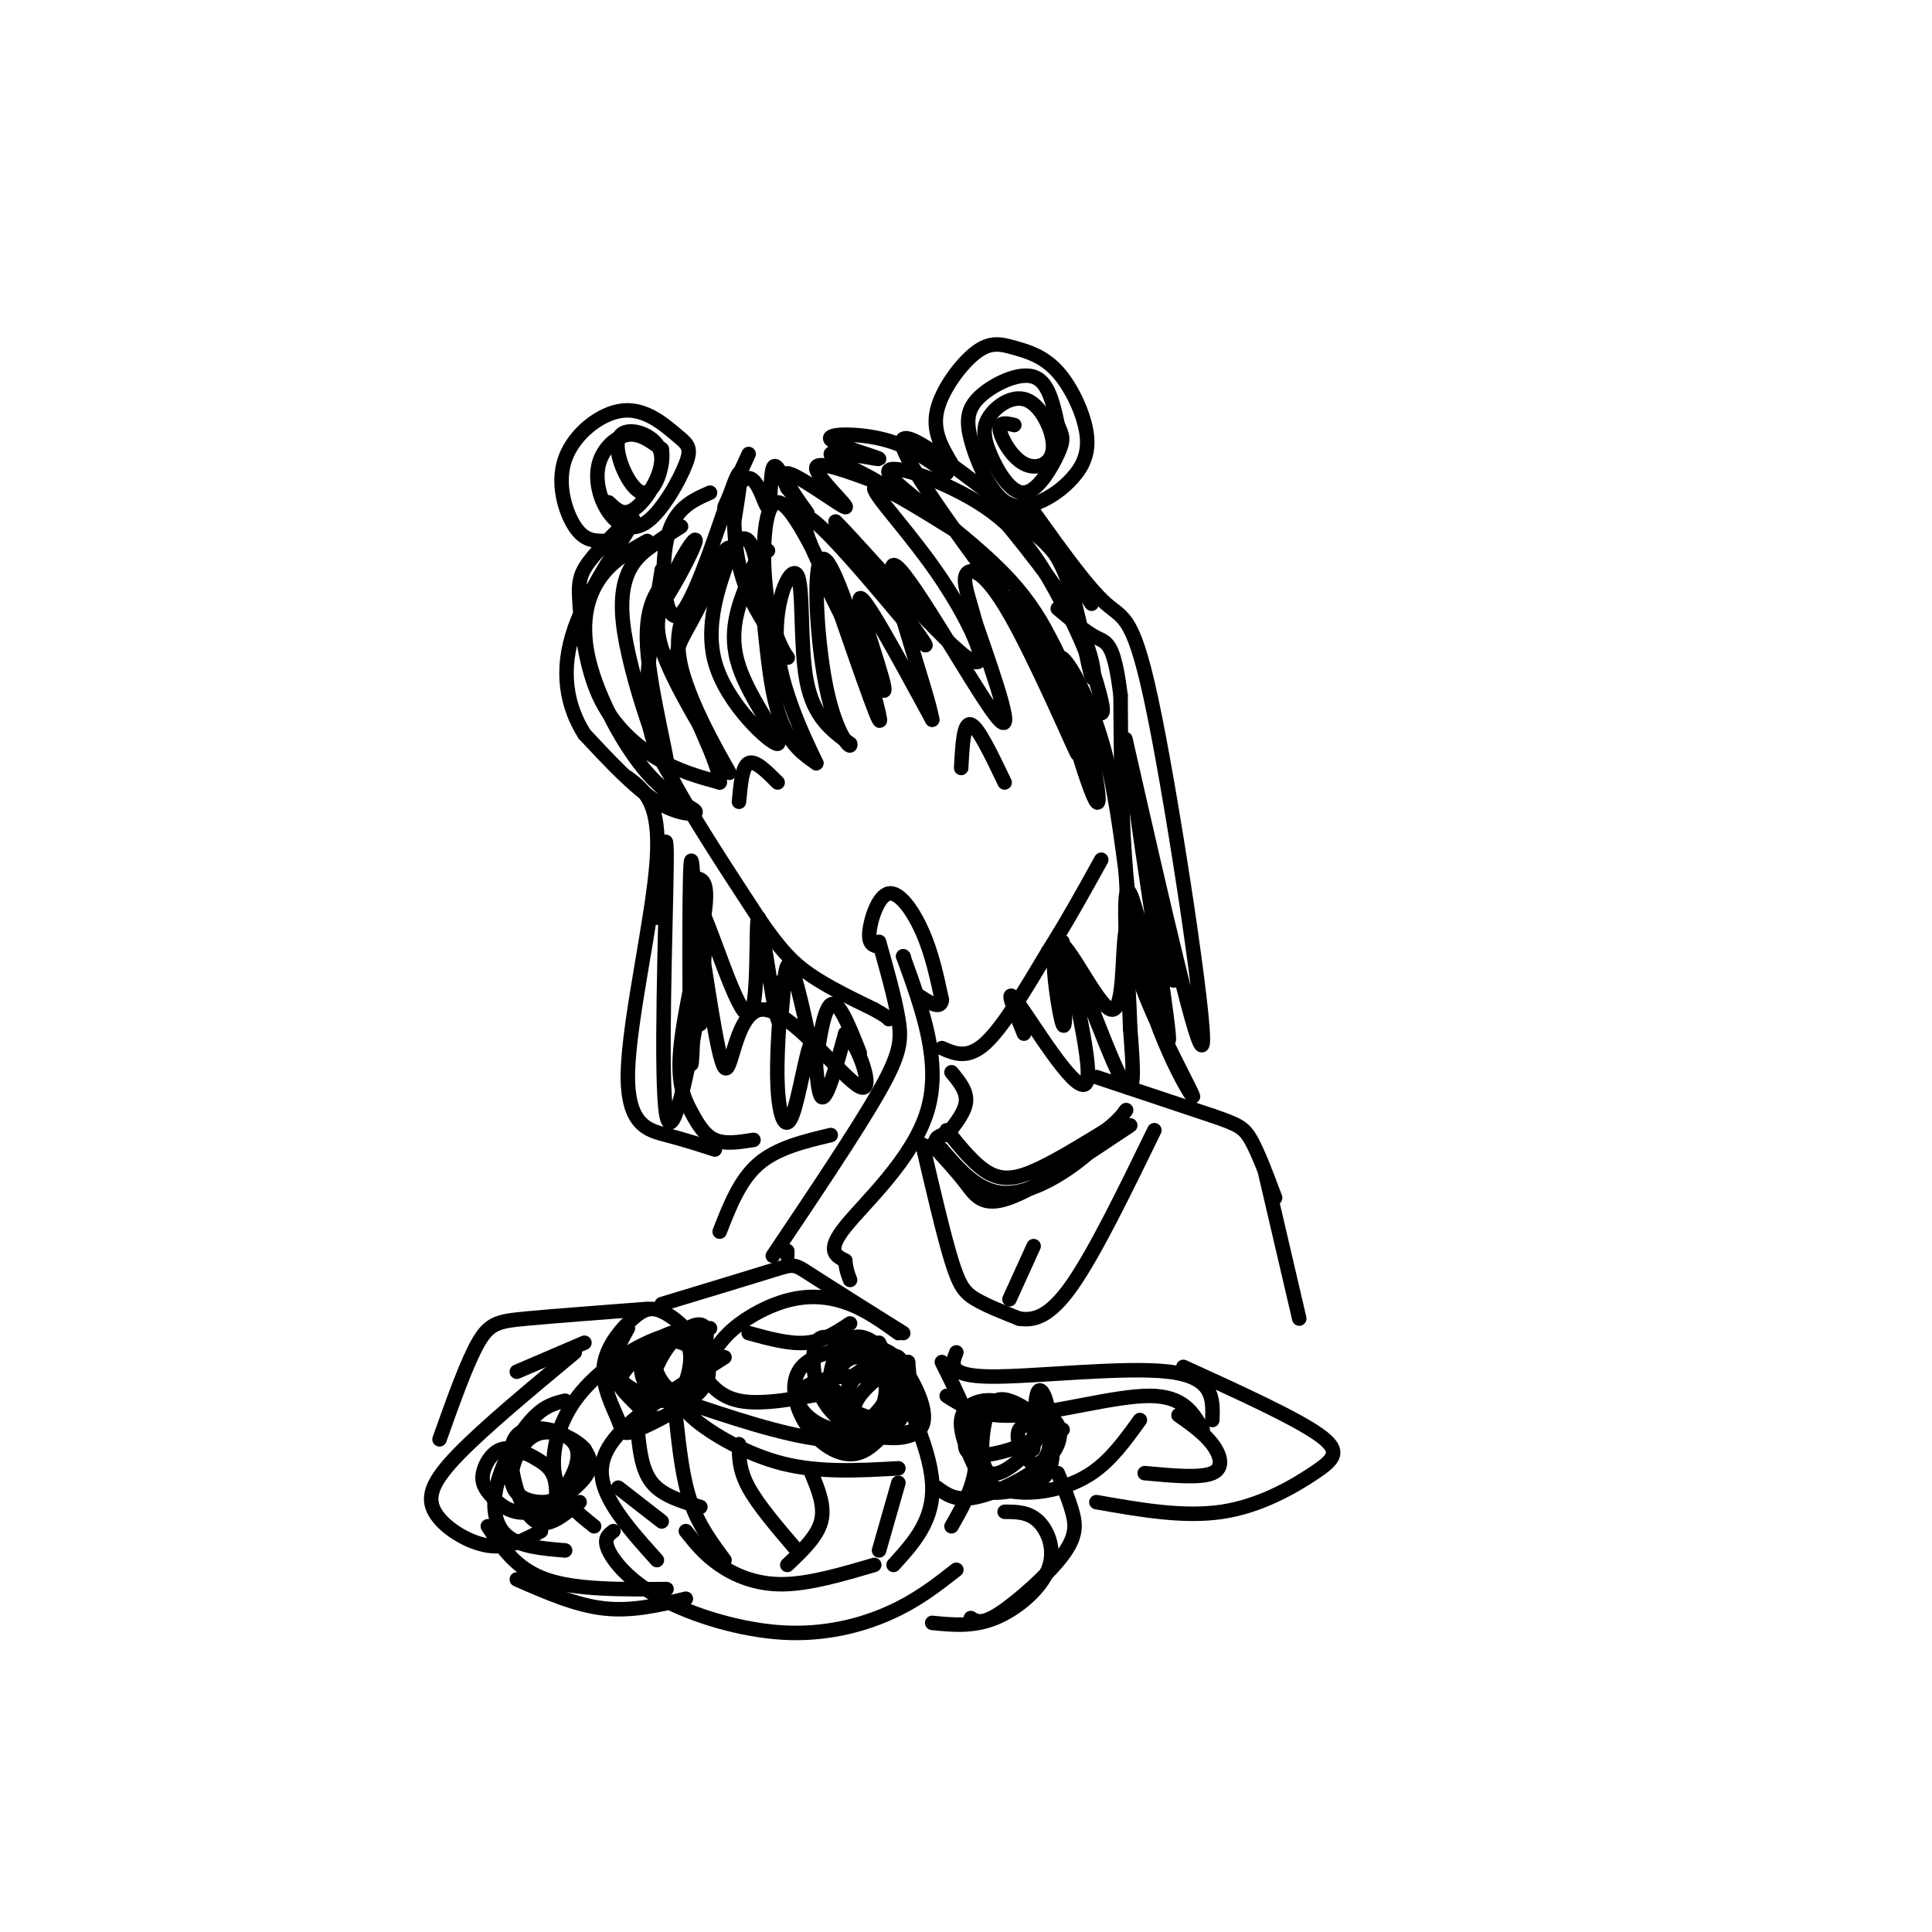 <svg viewBox='0 0 400 400' version='1.1' xmlns='http://www.w3.org/2000/svg' xmlns:xlink='http://www.w3.org/1999/xlink'><g fill='none' stroke='#000000' stroke-width='3' stroke-linecap='round' stroke-linejoin='round'><path d='M123,316c-3.464,-2.756 -6.929,-5.512 -8,-10c-1.071,-4.488 0.250,-10.708 4,-16c3.750,-5.292 9.929,-9.655 15,-12c5.071,-2.345 9.036,-2.673 13,-3'/><path d='M150,281c-8.844,5.600 -17.689,11.200 -22,16c-4.311,4.800 -4.089,8.800 -2,13c2.089,4.200 6.044,8.600 10,13'/><path d='M144,282c2.083,3.500 4.167,7.000 9,8c4.833,1.000 12.417,-0.500 20,-2'/><path d='M142,289c-0.622,1.133 -1.244,2.267 2,5c3.244,2.733 10.356,7.067 18,9c7.644,1.933 15.822,1.467 24,1'/><path d='M140,294c0.667,6.083 1.333,12.167 3,17c1.667,4.833 4.333,8.417 7,12'/><path d='M153,299c0.000,2.667 0.000,5.333 2,9c2.000,3.667 6.000,8.333 10,13'/><path d='M132,296c0.417,4.167 0.833,8.333 3,11c2.167,2.667 6.083,3.833 10,5'/><path d='M128,308c0.000,0.000 9.000,7.000 9,7'/><path d='M137,270c9.244,-2.800 18.489,-5.600 23,-7c4.511,-1.400 4.289,-1.400 8,1c3.711,2.400 11.356,7.200 19,12'/><path d='M146,283c1.476,-2.708 2.952,-5.417 6,-8c3.048,-2.583 7.667,-5.042 12,-6c4.333,-0.958 8.381,-0.417 12,1c3.619,1.417 6.810,3.708 10,6'/><path d='M182,278c5.250,10.667 10.500,21.333 11,29c0.500,7.667 -3.750,12.333 -8,17'/><path d='M195,282c3.333,6.667 6.667,13.333 7,19c0.333,5.667 -2.333,10.333 -5,15'/><path d='M155,276c4.250,1.167 8.500,2.333 12,2c3.500,-0.333 6.250,-2.167 9,-4'/><path d='M141,290c10.417,3.500 20.833,7.000 29,8c8.167,1.000 14.083,-0.500 20,-2'/><path d='M168,305c1.417,3.417 2.833,6.833 2,10c-0.833,3.167 -3.917,6.083 -7,9'/><path d='M186,307c0.000,0.000 -4.000,14.000 -4,14'/><path d='M198,280c-0.956,2.444 -1.911,4.889 7,5c8.911,0.111 27.689,-2.111 37,-1c9.311,1.111 9.156,5.556 9,10'/><path d='M196,289c3.578,2.289 7.156,4.578 15,4c7.844,-0.578 19.956,-4.022 27,-4c7.044,0.022 9.022,3.511 11,7'/><path d='M213,292c2.506,0.583 5.012,1.167 6,3c0.988,1.833 0.458,4.917 -3,8c-3.458,3.083 -9.845,6.167 -14,7c-4.155,0.833 -6.077,-0.583 -8,-2'/><path d='M236,294c-3.000,4.156 -6.000,8.311 -10,11c-4.000,2.689 -9.000,3.911 -13,4c-4.000,0.089 -7.000,-0.956 -10,-2'/><path d='M245,283c11.536,5.262 23.071,10.524 28,14c4.929,3.476 3.250,5.167 -1,8c-4.250,2.833 -11.071,6.810 -19,8c-7.929,1.190 -16.964,-0.405 -26,-2'/><path d='M244,293c2.644,1.867 5.289,3.733 7,6c1.711,2.267 2.489,4.933 0,6c-2.489,1.067 -8.244,0.533 -14,0'/><path d='M119,280c-9.315,7.744 -18.631,15.488 -24,21c-5.369,5.512 -6.792,8.792 -5,12c1.792,3.208 6.798,6.345 11,7c4.202,0.655 7.601,-1.173 11,-3'/><path d='M117,290c-2.179,0.530 -4.357,1.060 -7,4c-2.643,2.940 -5.750,8.292 -7,13c-1.250,4.708 -0.643,8.774 2,11c2.643,2.226 7.321,2.613 12,3'/><path d='M134,271c-9.622,0.733 -19.244,1.467 -25,2c-5.756,0.533 -7.644,0.867 -10,5c-2.356,4.133 -5.178,12.067 -8,20'/><path d='M121,278c0.000,0.000 -14.000,6.000 -14,6'/><path d='M127,317c-1.064,0.788 -2.128,1.576 -1,4c1.128,2.424 4.447,6.485 11,10c6.553,3.515 16.341,6.485 25,7c8.659,0.515 16.188,-1.424 22,-4c5.812,-2.576 9.906,-5.788 14,-9'/><path d='M142,317c1.933,2.422 3.867,4.844 7,7c3.133,2.156 7.467,4.044 13,4c5.533,-0.044 12.267,-2.022 19,-4'/><path d='M208,313c2.482,0.006 4.964,0.012 7,2c2.036,1.988 3.625,5.958 2,10c-1.625,4.042 -6.464,8.155 -11,10c-4.536,1.845 -8.768,1.423 -13,1'/><path d='M219,305c1.143,2.714 2.286,5.429 3,8c0.714,2.571 1.000,5.000 -2,9c-3.000,4.000 -9.286,9.571 -13,12c-3.714,2.429 -4.857,1.714 -6,1'/><path d='M101,316c2.917,4.417 5.833,8.833 12,11c6.167,2.167 15.583,2.083 25,2'/><path d='M107,327c6.083,2.667 12.167,5.333 18,6c5.833,0.667 11.417,-0.667 17,-2'/><path d='M174,278c-2.019,-1.010 -4.037,-2.021 -5,0c-0.963,2.021 -0.870,7.072 1,11c1.870,3.928 5.519,6.732 10,8c4.481,1.268 9.796,1.001 11,-2c1.204,-3.001 -1.703,-8.734 -4,-12c-2.297,-3.266 -3.983,-4.063 -8,-4c-4.017,0.063 -10.365,0.986 -13,4c-2.635,3.014 -1.555,8.119 1,12c2.555,3.881 6.587,6.537 10,6c3.413,-0.537 6.206,-4.269 9,-8'/><path d='M186,293c1.904,-2.655 2.164,-5.293 1,-8c-1.164,-2.707 -3.751,-5.481 -6,-7c-2.249,-1.519 -4.160,-1.781 -6,0c-1.840,1.781 -3.610,5.606 -3,9c0.610,3.394 3.601,6.356 6,8c2.399,1.644 4.206,1.970 6,1c1.794,-0.970 3.576,-3.235 4,-6c0.424,-2.765 -0.509,-6.031 -3,-8c-2.491,-1.969 -6.541,-2.642 -9,-2c-2.459,0.642 -3.327,2.597 -4,5c-0.673,2.403 -1.149,5.252 1,7c2.149,1.748 6.925,2.394 10,2c3.075,-0.394 4.450,-1.827 5,-4c0.550,-2.173 0.275,-5.087 0,-8'/><path d='M188,282c-2.213,-0.031 -7.745,3.893 -10,7c-2.255,3.107 -1.234,5.399 0,7c1.234,1.601 2.679,2.512 4,0c1.321,-2.512 2.517,-8.446 1,-11c-1.517,-2.554 -5.745,-1.729 -7,1c-1.255,2.729 0.465,7.361 2,9c1.535,1.639 2.886,0.285 4,-2c1.114,-2.285 1.992,-5.500 1,-8c-0.992,-2.500 -3.855,-4.286 -6,-4c-2.145,0.286 -3.573,2.643 -5,5'/><path d='M172,286c-1.088,1.374 -1.308,2.308 1,4c2.308,1.692 7.144,4.142 10,4c2.856,-0.142 3.731,-2.877 3,-5c-0.731,-2.123 -3.067,-3.634 -7,-4c-3.933,-0.366 -9.463,0.414 -12,2c-2.537,1.586 -2.079,3.978 0,6c2.079,2.022 5.781,3.674 9,3c3.219,-0.674 5.956,-3.676 8,-7c2.044,-3.324 3.397,-6.972 2,-8c-1.397,-1.028 -5.542,0.563 -8,3c-2.458,2.437 -3.229,5.718 -4,9'/><path d='M174,293c0.089,2.244 2.311,3.356 4,3c1.689,-0.356 2.844,-2.178 4,-4'/><path d='M130,275c-1.721,3.140 -3.443,6.280 -3,9c0.443,2.720 3.049,5.020 5,7c1.951,1.980 3.247,3.640 6,2c2.753,-1.640 6.962,-6.581 7,-11c0.038,-4.419 -4.097,-8.316 -7,-10c-2.903,-1.684 -4.576,-1.154 -7,1c-2.424,2.154 -5.598,5.931 -6,10c-0.402,4.069 1.970,8.430 3,11c1.030,2.570 0.719,3.349 4,2c3.281,-1.349 10.152,-4.825 13,-8c2.848,-3.175 1.671,-6.050 0,-8c-1.671,-1.950 -3.835,-2.975 -6,-4'/><path d='M139,276c-2.873,0.781 -7.055,4.732 -9,7c-1.945,2.268 -1.655,2.852 0,4c1.655,1.148 4.673,2.860 7,3c2.327,0.140 3.964,-1.291 5,-4c1.036,-2.709 1.470,-6.696 0,-8c-1.470,-1.304 -4.846,0.075 -6,2c-1.154,1.925 -0.087,4.396 1,6c1.087,1.604 2.195,2.341 4,1c1.805,-1.341 4.309,-4.762 3,-7c-1.309,-2.238 -6.429,-3.295 -9,-2c-2.571,1.295 -2.592,4.941 -2,7c0.592,2.059 1.796,2.529 3,3'/><path d='M136,288c1.772,0.694 4.702,0.928 7,-2c2.298,-2.928 3.965,-9.019 3,-11c-0.965,-1.981 -4.561,0.148 -7,3c-2.439,2.852 -3.719,6.426 -5,10'/><path d='M220,296c-3.998,-0.916 -7.995,-1.833 -9,0c-1.005,1.833 0.983,6.415 3,7c2.017,0.585 4.062,-2.825 3,-6c-1.062,-3.175 -5.233,-6.113 -8,-7c-2.767,-0.887 -4.131,0.276 -5,4c-0.869,3.724 -1.243,10.008 1,11c2.243,0.992 7.104,-3.310 9,-6c1.896,-2.690 0.827,-3.769 -1,-5c-1.827,-1.231 -4.414,-2.616 -7,-4'/><path d='M206,290c-2.883,-0.388 -6.589,0.642 -7,4c-0.411,3.358 2.473,9.045 4,12c1.527,2.955 1.697,3.179 4,3c2.303,-0.179 6.741,-0.760 9,-3c2.259,-2.240 2.340,-6.138 1,-9c-1.340,-2.862 -4.101,-4.688 -7,-5c-2.899,-0.312 -5.936,0.888 -8,3c-2.064,2.112 -3.155,5.135 -1,6c2.155,0.865 7.557,-0.428 11,-2c3.443,-1.572 4.927,-3.423 5,-6c0.073,-2.577 -1.265,-5.879 -2,-5c-0.735,0.879 -0.868,5.940 -1,11'/><path d='M214,299c-0.167,1.833 -0.083,0.917 0,0'/><path d='M109,301c-1.077,-0.419 -2.154,-0.839 -3,0c-0.846,0.839 -1.460,2.935 0,6c1.460,3.065 4.996,7.099 7,7c2.004,-0.099 2.476,-4.331 2,-7c-0.476,-2.669 -1.902,-3.774 -4,-5c-2.098,-1.226 -4.869,-2.574 -7,-2c-2.131,0.574 -3.624,3.071 -4,5c-0.376,1.929 0.363,3.290 2,5c1.637,1.710 4.171,3.768 8,3c3.829,-0.768 8.951,-4.362 11,-7c2.049,-2.638 1.024,-4.319 0,-6'/><path d='M121,300c-1.881,-2.146 -6.582,-4.510 -10,-3c-3.418,1.510 -5.552,6.893 -5,10c0.552,3.107 3.791,3.937 6,4c2.209,0.063 3.388,-0.640 5,-3c1.612,-2.360 3.656,-6.375 2,-9c-1.656,-2.625 -7.011,-3.858 -10,-3c-2.989,0.858 -3.612,3.808 -3,8c0.612,4.192 2.461,9.626 5,11c2.539,1.374 5.770,-1.313 9,-4'/><path d='M163,259c0.000,0.000 0.000,1.000 0,1'/><path d='M160,260c8.756,-13.044 17.511,-26.089 22,-34c4.489,-7.911 4.711,-10.689 4,-15c-0.711,-4.311 -2.356,-10.156 -4,-16'/><path d='M187,198c0.000,0.000 0.100,0.100 0.1,0.1'/><path d='M187,198c4.000,11.000 8.000,22.000 5,32c-3.000,10.000 -13.000,19.000 -17,24c-4.000,5.000 -2.000,6.000 0,7'/><path d='M175,261c0.167,1.833 0.583,2.917 1,4'/><path d='M182,196c-1.113,-0.208 -2.226,-0.417 -2,-3c0.226,-2.583 1.792,-7.542 4,-8c2.208,-0.458 5.060,3.583 7,8c1.940,4.417 2.970,9.208 4,14'/><path d='M195,207c-0.167,2.167 -2.583,0.583 -5,-1'/><path d='M153,166c0.333,-3.667 0.667,-7.333 2,-8c1.333,-0.667 3.667,1.667 6,4'/><path d='M199,159c0.250,-4.750 0.500,-9.500 2,-9c1.500,0.500 4.250,6.250 7,12'/><path d='M137,118c-1.667,10.417 -3.333,20.833 -3,28c0.333,7.167 2.667,11.083 5,15'/><path d='M139,161c3.833,7.333 10.917,18.167 18,29'/><path d='M157,190c4.667,6.867 7.333,9.533 11,12c3.667,2.467 8.333,4.733 13,7'/><path d='M181,209c2.667,1.500 2.833,1.750 3,2'/><path d='M195,217c2.667,1.167 5.333,2.333 9,-1c3.667,-3.333 8.333,-11.167 13,-19'/><path d='M217,197c4.000,-6.333 7.500,-12.667 11,-19'/><path d='M141,109c-1.542,0.962 -3.085,1.923 -6,4c-2.915,2.077 -7.204,5.268 -6,16c1.204,10.732 7.901,29.005 9,30c1.099,0.995 -3.400,-15.287 -4,-25c-0.600,-9.713 2.700,-12.856 6,-16'/><path d='M140,118c2.052,-4.318 4.182,-7.113 4,-6c-0.182,1.113 -2.676,6.135 -5,10c-2.324,3.865 -4.479,6.572 -1,15c3.479,8.428 12.590,22.577 13,23c0.410,0.423 -7.883,-12.879 -10,-22c-2.117,-9.121 1.941,-14.060 6,-19'/><path d='M147,119c2.263,-4.851 4.921,-7.479 4,-4c-0.921,3.479 -5.422,13.067 -3,22c2.422,8.933 11.768,17.213 13,17c1.232,-0.213 -5.648,-8.918 -8,-16c-2.352,-7.082 -0.176,-12.541 2,-18'/><path d='M155,120c1.000,-4.000 2.500,-5.000 4,-6'/><path d='M134,112c-3.728,2.091 -7.456,4.181 -10,8c-2.544,3.819 -3.906,9.366 -2,17c1.906,7.634 7.078,17.356 12,23c4.922,5.644 9.594,7.212 10,8c0.406,0.788 -3.456,0.797 -8,-2c-4.544,-2.797 -9.772,-8.398 -15,-14'/><path d='M121,152c-3.617,-5.725 -5.160,-13.037 -2,-22c3.160,-8.963 11.021,-19.577 12,-22c0.979,-2.423 -4.926,3.345 -8,7c-3.074,3.655 -3.319,5.196 -3,10c0.319,4.804 1.201,12.870 4,19c2.799,6.130 7.514,10.323 12,13c4.486,2.677 8.743,3.839 13,5'/><path d='M149,162c0.182,-3.497 -5.863,-14.738 -8,-21c-2.137,-6.262 -0.367,-7.544 3,-14c3.367,-6.456 8.329,-18.084 11,-15c2.671,3.084 3.049,20.881 5,31c1.951,10.119 5.476,12.559 9,15'/><path d='M169,158c-0.659,-1.609 -6.805,-13.132 -8,-23c-1.195,-9.868 2.563,-18.080 4,-16c1.437,2.080 0.553,14.451 2,22c1.447,7.549 5.223,10.274 9,13'/><path d='M176,154c0.461,1.447 -2.887,-1.437 -5,-12c-2.113,-10.563 -2.992,-28.805 0,-26c2.992,2.805 9.855,26.659 11,32c1.145,5.341 -3.427,-7.829 -8,-21'/><path d='M174,127c-2.772,-6.324 -5.702,-11.633 -3,-6c2.702,5.633 11.035,22.209 12,22c0.965,-0.209 -5.439,-17.203 -5,-19c0.439,-1.797 7.719,11.601 15,25'/><path d='M193,149c-0.786,-5.440 -10.250,-31.542 -8,-32c2.250,-0.458 16.214,24.726 21,31c4.786,6.274 0.393,-6.363 -4,-19'/><path d='M202,129c-1.352,-5.124 -2.734,-8.435 -2,-10c0.734,-1.565 3.582,-1.383 9,8c5.418,9.383 13.405,27.967 14,29c0.595,1.033 -6.203,-15.483 -13,-32'/><path d='M210,124c-0.043,-3.385 6.350,4.154 11,16c4.650,11.846 7.556,28.000 6,26c-1.556,-2.000 -7.573,-22.154 -8,-28c-0.427,-5.846 4.735,2.615 8,12c3.265,9.385 4.632,19.692 6,30'/><path d='M233,180c0.778,8.144 -0.276,13.502 3,23c3.276,9.498 10.882,23.134 11,24c0.118,0.866 -7.252,-11.038 -11,-27c-3.748,-15.962 -3.874,-35.981 -4,-56'/><path d='M232,144c-1.378,-11.111 -2.822,-10.889 -5,-12c-2.178,-1.111 -5.089,-3.556 -8,-6'/><path d='M147,102c-3.815,1.679 -7.631,3.357 -9,10c-1.369,6.643 -0.292,18.250 3,15c3.292,-3.250 8.798,-21.357 11,-27c2.202,-5.643 1.101,1.179 0,8'/><path d='M152,108c0.133,3.779 0.467,9.228 3,15c2.533,5.772 7.267,11.867 8,13c0.733,1.133 -2.533,-2.695 -4,-11c-1.467,-8.305 -1.133,-21.087 2,-21c3.133,0.087 9.067,13.044 15,26'/><path d='M176,130c-1.357,-3.024 -12.250,-23.583 -9,-23c3.250,0.583 20.643,22.310 24,26c3.357,3.690 -7.321,-10.655 -18,-25'/><path d='M173,108c3.356,3.112 20.745,23.391 27,28c6.255,4.609 1.376,-6.451 -5,-16c-6.376,-9.549 -14.250,-17.585 -14,-19c0.250,-1.415 8.625,3.793 17,9'/><path d='M198,110c6.941,7.882 15.794,23.087 19,26c3.206,2.913 0.767,-6.467 -8,-16c-8.767,-9.533 -23.860,-19.221 -25,-22c-1.140,-2.779 11.674,1.349 20,7c8.326,5.651 12.163,12.826 16,20'/><path d='M220,125c4.298,7.350 7.044,15.726 8,20c0.956,4.274 0.122,4.444 -9,-7c-9.122,-11.444 -26.533,-34.504 -31,-43c-4.467,-8.496 4.009,-2.427 10,2c5.991,4.427 9.495,7.214 13,10'/><path d='M211,107c3.990,3.172 7.464,6.101 10,13c2.536,6.899 4.133,17.767 5,20c0.867,2.233 1.003,-4.168 -4,-13c-5.003,-8.832 -15.144,-20.095 -17,-23c-1.856,-2.905 4.572,2.547 11,8'/><path d='M216,112c3.500,3.500 6.750,8.250 10,13'/><path d='M130,161c3.393,2.577 6.786,5.155 6,17c-0.786,11.845 -5.750,32.958 -6,44c-0.250,11.042 4.214,12.012 8,13c3.786,0.988 6.893,1.994 10,3'/><path d='M143,182c1.868,-0.258 3.735,-0.517 3,6c-0.735,6.517 -4.073,19.809 -5,28c-0.927,8.191 0.558,11.282 2,14c1.442,2.718 2.841,5.062 5,6c2.159,0.938 5.080,0.469 8,0'/><path d='M162,203c-0.649,8.056 -1.298,16.112 -1,22c0.298,5.888 1.544,9.609 3,6c1.456,-3.609 3.123,-14.549 4,-15c0.877,-0.451 0.965,9.585 2,11c1.035,1.415 3.018,-5.793 5,-13'/><path d='M175,214c2.557,1.762 6.450,12.668 3,11c-3.450,-1.668 -14.244,-15.911 -20,-16c-5.756,-0.089 -6.473,13.976 -8,12c-1.527,-1.976 -3.865,-19.993 -5,-26c-1.135,-6.007 -1.068,-0.003 -1,6'/><path d='M144,201c-0.357,7.774 -0.750,24.208 -1,18c-0.250,-6.208 -0.357,-35.060 0,-40c0.357,-4.940 1.179,14.030 2,33'/><path d='M212,214c-2.214,-5.389 -4.427,-10.778 -1,-6c3.427,4.778 12.496,19.724 14,16c1.504,-3.724 -4.557,-26.118 -4,-27c0.557,-0.882 7.730,19.748 11,26c3.270,6.252 2.635,-1.874 2,-10'/><path d='M234,213c-0.313,-10.625 -2.094,-32.188 0,-28c2.094,4.188 8.064,34.128 8,30c-0.064,-4.128 -6.161,-42.322 -7,-50c-0.839,-7.678 3.581,15.161 8,38'/><path d='M214,106c5.601,7.827 11.202,15.655 15,19c3.798,3.345 5.792,2.208 10,23c4.208,20.792 10.631,63.512 10,68c-0.631,4.488 -8.315,-29.256 -16,-63'/><path d='M197,96c-1.990,-3.337 -3.981,-6.675 -3,-11c0.981,-4.325 4.933,-9.638 8,-12c3.067,-2.362 5.251,-1.772 8,-1c2.749,0.772 6.065,1.726 9,5c2.935,3.274 5.490,8.868 6,13c0.510,4.132 -1.025,6.803 -3,9c-1.975,2.197 -4.391,3.919 -7,5c-2.609,1.081 -5.412,1.522 -8,-1c-2.588,-2.522 -4.962,-8.006 -6,-12c-1.038,-3.994 -0.741,-6.498 2,-9c2.741,-2.502 7.926,-5.000 11,-4c3.074,1.000 4.037,5.500 5,10'/><path d='M219,88c1.092,2.319 1.322,3.117 0,6c-1.322,2.883 -4.195,7.853 -7,8c-2.805,0.147 -5.543,-4.528 -7,-8c-1.457,-3.472 -1.633,-5.740 0,-8c1.633,-2.260 5.076,-4.512 8,-3c2.924,1.512 5.330,6.787 5,10c-0.330,3.213 -3.397,4.365 -6,3c-2.603,-1.365 -4.744,-5.247 -5,-7c-0.256,-1.753 1.372,-1.376 3,-1'/><path d='M125,112c-2.027,-0.020 -4.054,-0.041 -6,-3c-1.946,-2.959 -3.812,-8.857 -2,-14c1.812,-5.143 7.303,-9.532 12,-10c4.697,-0.468 8.599,2.986 11,5c2.401,2.014 3.301,2.589 2,6c-1.301,3.411 -4.805,9.657 -8,12c-3.195,2.343 -6.083,0.783 -8,-2c-1.917,-2.783 -2.862,-6.788 -2,-10c0.862,-3.212 3.532,-5.632 6,-6c2.468,-0.368 4.734,1.316 7,3'/><path d='M137,93c0.610,3.153 -1.365,9.537 -4,9c-2.635,-0.537 -5.930,-7.995 -5,-11c0.930,-3.005 6.084,-1.558 8,1c1.916,2.558 0.593,6.227 -1,9c-1.593,2.773 -3.455,4.649 -5,5c-1.545,0.351 -2.772,-0.825 -4,-2'/><path d='M155,94c-2.561,5.581 -5.123,11.161 -5,11c0.123,-0.161 2.930,-6.064 5,-6c2.070,0.064 3.404,6.094 4,6c0.596,-0.094 0.456,-6.313 1,-8c0.544,-1.687 1.772,1.156 3,4'/><path d='M163,101c1.844,2.387 4.956,6.355 4,5c-0.956,-1.355 -5.978,-8.033 -4,-8c1.978,0.033 10.956,6.778 12,7c1.044,0.222 -5.844,-6.079 -6,-8c-0.156,-1.921 6.422,0.540 13,3'/><path d='M182,100c-1.059,-1.015 -10.206,-5.051 -10,-6c0.206,-0.949 9.767,1.189 10,1c0.233,-0.189 -8.860,-2.705 -10,-4c-1.140,-1.295 5.674,-1.370 11,0c5.326,1.370 9.163,4.185 13,7'/><path d='M136,190c1.054,-11.167 2.107,-22.333 2,-11c-0.107,11.333 -1.375,45.167 0,52c1.375,6.833 5.393,-13.333 7,-25c1.607,-11.667 0.804,-14.833 0,-18'/><path d='M145,188c2.204,3.815 7.715,22.351 10,22c2.285,-0.351 1.344,-19.589 2,-20c0.656,-0.411 2.907,18.005 4,21c1.093,2.995 1.026,-9.430 2,-11c0.974,-1.570 2.987,7.715 5,17'/><path d='M168,217c0.893,4.143 0.625,6.000 1,3c0.375,-3.000 1.393,-10.857 3,-12c1.607,-1.143 3.804,4.429 6,10'/><path d='M220,195c0.431,9.662 0.861,19.324 0,17c-0.861,-2.324 -3.014,-16.633 -1,-17c2.014,-0.367 8.196,13.209 11,14c2.804,0.791 2.230,-11.203 3,-16c0.770,-4.797 2.885,-2.399 5,0'/><path d='M238,193c1.167,0.500 1.583,1.750 2,3'/><path d='M197,222c1.583,1.917 3.167,3.833 3,6c-0.167,2.167 -2.083,4.583 -4,7'/><path d='M227,223c0.000,0.000 24.000,8.000 24,8'/><path d='M251,231c5.289,1.822 6.511,2.378 8,5c1.489,2.622 3.244,7.311 5,12'/><path d='M172,235c-5.583,1.333 -11.167,2.667 -15,6c-3.833,3.333 -5.917,8.667 -8,14'/><path d='M193,237c2.511,2.711 5.022,5.422 7,8c1.978,2.578 3.422,5.022 9,3c5.578,-2.022 15.289,-8.511 25,-15'/><path d='M262,243c0.000,0.000 7.000,30.000 7,30'/><path d='M191,237c2.178,9.333 4.356,18.667 6,24c1.644,5.333 2.756,6.667 5,8c2.244,1.333 5.622,2.667 9,4'/><path d='M211,273c3.089,0.489 6.311,-0.289 11,-7c4.689,-6.711 10.844,-19.356 17,-32'/><path d='M209,269c0.000,0.000 5.000,-11.000 5,-11'/><path d='M196,234c3.000,3.733 6.000,7.467 9,9c3.000,1.533 6.000,0.867 10,-1c4.000,-1.867 9.000,-4.933 14,-8'/><path d='M229,234c3.327,-2.533 4.644,-4.864 4,-4c-0.644,0.864 -3.250,4.925 -8,9c-4.750,4.075 -11.643,8.164 -17,8c-5.357,-0.164 -9.179,-4.582 -13,-9'/><path d='M195,238c-2.167,-2.000 -1.083,-2.500 0,-3'/></g>
</svg>